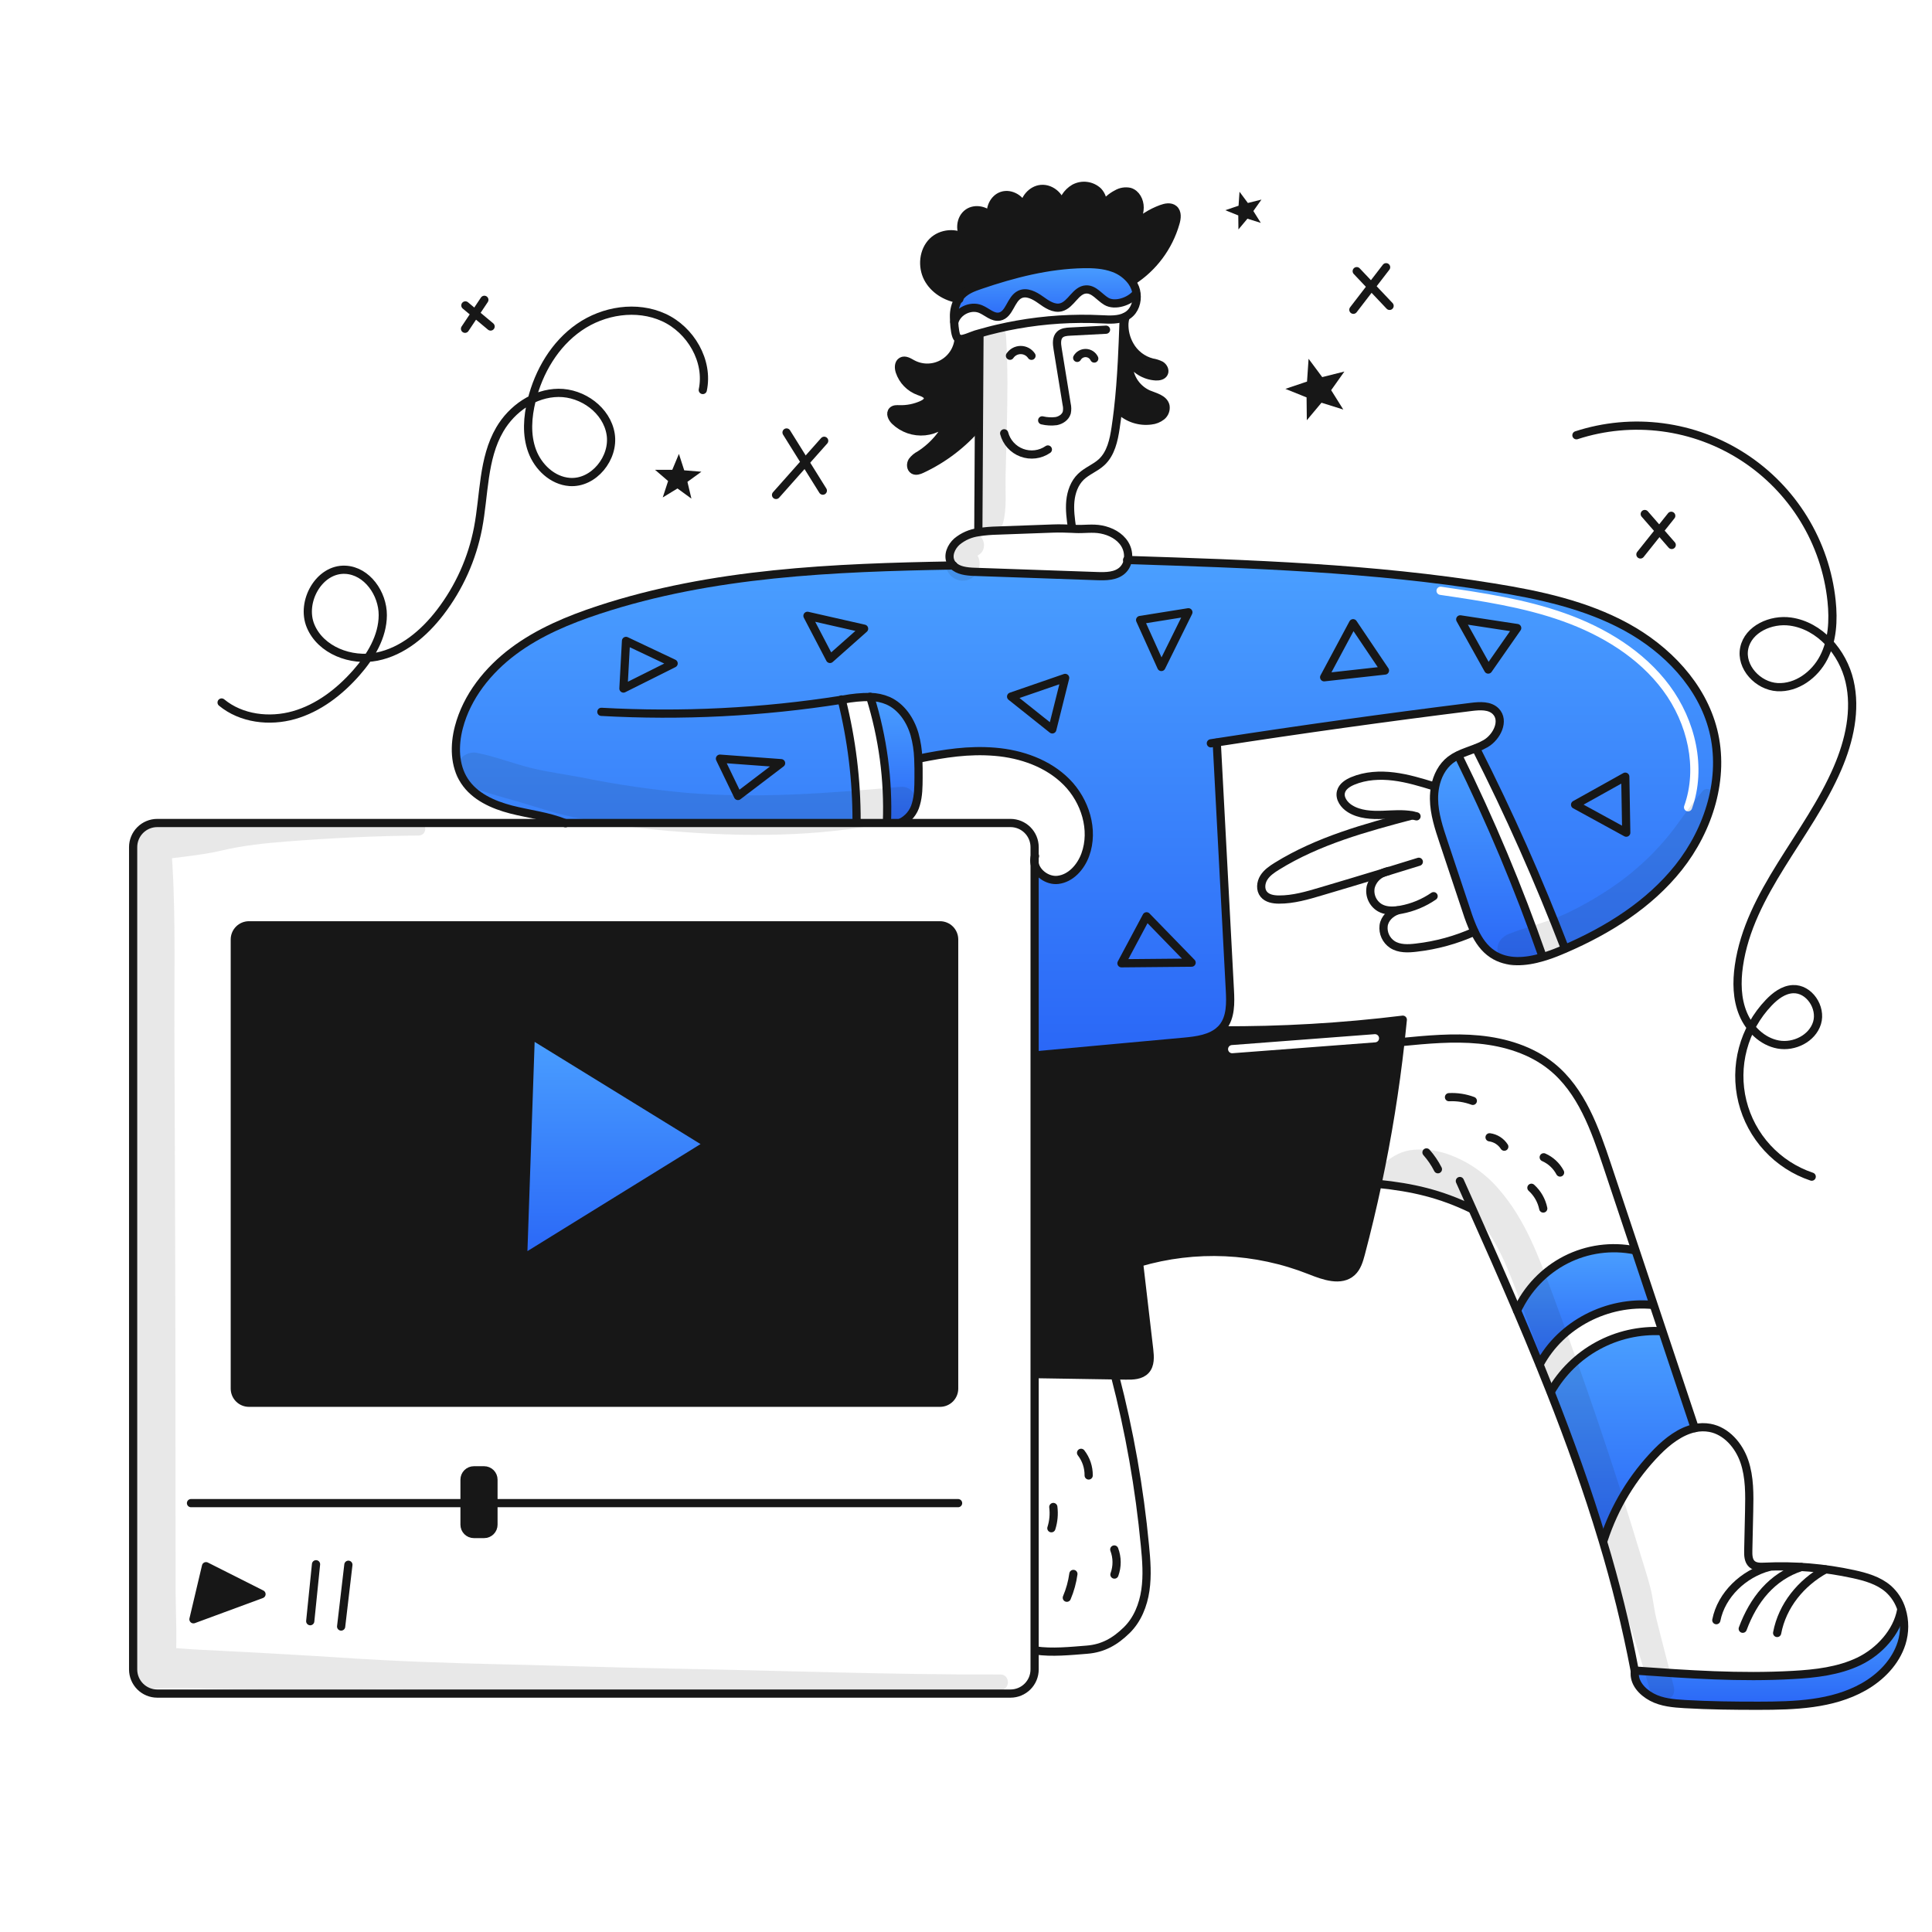 <svg width="960" height="960" viewBox="0 0 960 960" fill="none" xmlns="http://www.w3.org/2000/svg">
<g clip-path="url(#clip0_38_4077)">
<path fill-rule="evenodd" clip-rule="evenodd" d="M280.673 408.948H425.632V408C425.659 387.675 423.178 367.423 418.245 347.706L419.061 347.583C423.458 346.738 427.926 346.315 432.404 346.32C435.446 346.355 438.451 346.987 441.25 348.181C447.931 351.144 452.379 357.815 454.431 364.827C455.526 368.78 456.151 372.848 456.292 376.948L456.605 376.934C469.487 374.366 481.309 372.478 494.394 373.551C507.479 374.624 520.687 379.259 529.954 388.566C539.221 397.873 543.787 412.386 539.276 424.724C537.047 430.825 532.087 436.478 525.633 437.211C520.51 437.782 515.089 433.869 514.097 429.126V524.33H515.089C539.507 522.097 563.925 519.859 588.343 517.617C594.675 517.033 601.646 516.123 606.198 511.897C606.687 511.458 607.141 510.981 607.556 510.47C611.616 505.442 611.47 498.322 611.116 491.854C610.038 471.957 609.013 452.359 607.989 432.772C606.883 411.627 605.778 390.496 604.608 369.017L604.594 368.894C646.704 362.386 688.895 356.502 731.168 351.243C735.381 350.727 740.272 350.428 743.248 353.458C747.773 358.065 743.819 366.19 738.248 369.465C736.692 370.365 735.065 371.134 733.383 371.765L733.424 371.865C749.838 404.225 764.582 437.406 777.599 471.276L777.667 471.425C799.132 462.145 819.528 449.358 834.067 431.082C849.163 412.072 857.208 386.472 851.283 362.937C845.671 340.598 828.278 322.582 808.059 311.547C787.84 300.512 764.903 295.58 742.17 291.912C682.151 282.182 621.18 280.212 560.414 278.255C560.117 280.189 559.191 281.971 557.778 283.324C554.503 286.395 549.503 286.422 545.018 286.259L484.143 284.139C480.393 284.017 476.045 283.514 473.626 280.973C414.273 282.019 354.009 284.452 297.618 303C282.6 307.947 267.778 314.107 255.114 323.562C242.45 333.017 232 346.075 228.006 361.362C225.668 370.276 225.736 380.317 230.75 388.036C235.819 395.835 244.977 399.939 253.986 402.262C257.08 403.058 260.221 403.695 263.362 404.332C269.242 405.524 275.12 406.716 280.673 408.948ZM716.117 291.546C715.003 291.382 713.968 292.152 713.804 293.266C713.64 294.379 714.41 295.415 715.524 295.578C736.257 298.626 756.908 301.683 776.391 308.63C795.856 315.569 814.176 326.698 826.331 343.068C838.488 359.441 843.652 381.523 836.875 400.444C836.495 401.503 837.046 402.67 838.106 403.05C839.166 403.429 840.332 402.878 840.712 401.818C848.044 381.349 842.389 357.857 829.604 340.638C816.816 323.416 797.703 311.901 777.76 304.79C757.835 297.687 736.783 294.584 716.117 291.546Z" fill="url(#paint0_linear_38_4077)"/>
<path d="M842.125 709.614V709.628C835.1 711.109 828.618 716.096 823.425 721.382C811.308 733.752 802.213 748.754 796.847 765.217L796.33 765.38C788.843 740.473 780.038 715.933 770.445 691.637L770.581 691.583C776.085 681.93 784.167 673.999 793.922 668.679C803.678 663.358 814.722 660.858 825.817 661.458L826.034 661.39C831.39 677.451 836.753 693.526 842.125 709.614Z" fill="url(#paint1_linear_38_4077)"/>
<path d="M821.674 648.318L821.335 648.427C798.806 646.239 775.735 657.938 765.066 677.913L764.957 677.954C761.329 669.026 757.615 660.13 753.815 651.266C758.832 640.362 767.364 631.458 778.043 625.979C788.65 620.57 800.777 618.917 812.443 621.291L812.633 621.223C815.653 630.259 818.667 639.291 821.674 648.318Z" fill="url(#paint2_linear_38_4077)"/>
<path d="M812.353 830.509C812.337 830.381 812.314 830.254 812.285 830.128L812.394 830.101C838.782 831.949 864.559 833.77 890.974 832.275C902.13 831.65 913.517 830.359 923.613 825.549C933.709 820.739 942.705 810.996 944.689 799.989L944.92 799.921C946.586 805.332 946.567 811.121 944.865 816.521C941.89 825.911 934.484 833.438 925.896 838.262C910.351 846.999 891.681 847.557 873.867 847.57C861.61 847.584 849.354 847.448 837.124 846.741C831.54 846.415 825.778 845.926 820.832 843.303C815.886 840.68 811.646 836.052 812.353 830.509Z" fill="url(#paint3_linear_38_4077)"/>
<path d="M766.438 475.109L766.574 475.571C757.959 478.125 748.874 478.871 741.613 474.049C737.55 471.359 734.791 467.349 732.672 462.92C731.143 459.576 729.822 456.141 728.717 452.634C724.899 441.193 721.086 429.751 717.276 418.31C714.966 411.38 712.629 404.328 712.548 397.031C712.517 394.961 712.703 392.893 713.105 390.862C714.124 385.662 716.583 380.779 720.728 377.573C721.914 376.678 723.187 375.904 724.528 375.263L724.623 375.453C740.582 407.787 754.547 441.068 766.438 475.109V475.109Z" fill="url(#paint4_linear_38_4077)"/>
<path d="M547.872 102.656C547.022 103.907 546.328 105.258 545.807 106.678C546.898 105.585 547.619 104.179 547.872 102.656V102.656ZM547.872 102.642C549.67 99.985 552.11 97.826 554.965 96.365C556.883 95.229 559.158 94.855 561.338 95.318C564.518 96.242 566.311 99.818 566.284 103.118C566.257 106.418 564.817 109.518 563.403 112.507C567.295 108.66 571.967 105.694 577.103 103.807C579.128 103.06 581.628 102.557 583.286 103.943C585.161 105.519 584.794 108.468 584.101 110.805C580.687 122.722 573.042 132.984 562.601 139.666L562.329 139.857C560.028 136.77 556.86 134.438 553.229 133.157C548.514 131.417 543.391 131.146 538.377 131.227C520.834 131.54 503.618 135.983 487.013 141.649C483.713 142.777 480.287 144.041 477.869 146.555C477.289 147.16 476.774 147.825 476.333 148.538C470.001 147.56 463.981 143.838 461.033 138.157C458.043 132.357 458.763 124.61 463.383 120.03C467.677 115.764 475.232 115.111 479.934 118.767C480.244 119.12 480.595 119.435 480.98 119.704C480.655 119.367 480.305 119.054 479.934 118.767C476.534 115.22 476.958 108.521 481.089 105.722C484.676 103.29 489.962 104.54 492.625 107.815C492.888 108.906 493.401 109.92 494.125 110.777C493.857 109.688 493.344 108.675 492.625 107.815C491.552 103.684 493.753 98.629 497.911 97.257C502.382 95.789 507.545 99.077 508.741 103.48C508.712 104.285 508.799 105.091 508.999 105.871C509.058 105.065 508.97 104.255 508.741 103.48C508.863 98.86 512.573 94.349 517.261 93.887C522.587 93.357 527.737 98.316 527.493 103.616C527.654 101.557 528.31 99.567 529.405 97.817C530.5 96.066 532.003 94.606 533.784 93.561C535.674 92.536 537.838 92.133 539.97 92.41C542.101 92.686 544.092 93.627 545.657 95.1C546.585 96.1 547.268 97.302 547.653 98.61C548.037 99.919 548.112 101.299 547.872 102.642V102.642Z" fill="#171717"/>
<path d="M555.509 203.82C556.446 195.776 557.03 187.691 557.465 179.592L560.849 179.792C560.639 183.13 561.449 186.453 563.172 189.319C564.895 192.185 567.45 194.46 570.496 195.84C573.839 197.253 578.282 198.14 579.125 201.669C579.289 202.62 579.197 203.597 578.858 204.5C578.519 205.403 577.944 206.199 577.195 206.806C575.672 208.003 573.838 208.738 571.91 208.925C569.117 209.294 566.277 209.037 563.596 208.172C560.915 207.308 558.46 205.857 556.41 203.925L555.509 203.82Z" fill="#171717"/>
<path d="M560.985 178.655C560.93 179.035 560.876 179.416 560.849 179.796L557.465 179.596C557.805 173.278 558.036 166.946 558.265 160.627L558.7 160.641C558.542 164.455 559.461 168.236 561.35 171.552C562.521 173.66 564.109 175.507 566.018 176.981C567.926 178.455 570.114 179.525 572.45 180.126C573.962 180.361 575.429 180.828 576.798 181.512C578.089 182.328 579.013 184.026 578.347 185.399C577.681 186.772 575.874 187.099 574.339 187.029C571.587 186.875 568.918 186.027 566.583 184.562C564.248 183.098 562.322 181.066 560.985 178.655V178.655Z" fill="#171717"/>
<path d="M484.863 166.181C485.448 166.004 486.032 165.841 486.616 165.681L486.698 165.966C486.604 181.117 486.513 196.268 486.426 211.419H486.317C478.556 220.619 468.883 228.018 457.972 233.1C456.695 233.7 455.16 234.241 453.937 233.548C452.51 232.719 452.415 230.572 453.284 229.173C454.279 227.854 455.562 226.781 457.035 226.034C464.357 221.34 469.977 214.419 473.069 206.29C471.528 208.524 469.519 210.396 467.181 211.776C464.844 213.155 462.234 214.01 459.534 214.28C456.833 214.55 454.106 214.23 451.541 213.34C448.977 212.451 446.637 211.014 444.683 209.13C443.283 207.771 442.115 205.407 443.528 204.048C444.357 203.248 445.675 203.314 446.844 203.355C450.794 203.485 454.721 202.694 458.312 201.045C459.63 200.434 461.071 199.445 461.098 197.988C461.152 195.936 458.598 195.053 456.654 194.373C454.412 193.565 452.382 192.258 450.718 190.552C449.054 188.846 447.799 186.784 447.047 184.522C446.477 182.755 446.447 180.405 448.08 179.508C449.68 178.625 451.572 179.834 453.18 180.717C455.459 181.982 458.018 182.657 460.624 182.681C463.23 182.705 465.801 182.077 468.103 180.855C470.405 179.633 472.365 177.855 473.805 175.683C475.245 173.511 476.119 171.013 476.348 168.417C478.219 169.089 483.015 166.724 484.863 166.181Z" fill="#171717"/>
<path d="M474.034 157.525C473.934 154.374 474.731 151.259 476.334 148.543C476.775 147.83 477.29 147.165 477.87 146.559C480.288 144.046 483.712 142.782 487.014 141.654C503.619 135.988 520.835 131.545 538.378 131.232C543.392 131.15 548.515 131.422 553.23 133.162C556.861 134.443 560.029 136.775 562.33 139.862C563.023 140.835 563.594 141.889 564.03 143.001C564.385 143.922 564.618 144.886 564.723 145.868L564.523 145.896C561.397 149.782 554.046 152.282 549.752 149.741C546.328 147.716 543.652 143.626 539.67 143.817C534.47 144.061 532.278 151.358 527.237 152.69C523.622 153.627 520.103 151.181 517.073 148.99C514.043 146.799 510.143 144.709 506.773 146.313C502.153 148.513 501.704 156.341 496.673 157.306C493.273 157.958 490.436 154.887 487.242 153.569C482.188 151.49 475.665 154.71 474.225 159.983H474.116C474.061 158.938 474.047 158.055 474.034 157.525Z" fill="url(#paint5_linear_38_4077)"/>
<path d="M474.115 466.82V689.993C474.115 691.856 473.374 693.643 472.057 694.96C470.74 696.278 468.953 697.018 467.09 697.018H123.7C121.837 697.018 120.05 696.278 118.733 694.96C117.415 693.643 116.675 691.856 116.675 689.993V466.82C116.673 465.896 116.854 464.982 117.207 464.128C117.559 463.274 118.076 462.498 118.729 461.845C119.381 461.191 120.156 460.672 121.009 460.318C121.862 459.964 122.776 459.782 123.7 459.781H467.09C468.013 459.782 468.928 459.964 469.781 460.318C470.634 460.672 471.409 461.191 472.061 461.845C472.713 462.498 473.231 463.274 473.583 464.128C473.935 464.982 474.116 465.896 474.115 466.82V466.82ZM259.915 625.408L351.988 568.487L263.747 514.134L259.915 625.408Z" fill="#171717"/>
<path d="M456.287 376.948C456.451 380.154 456.437 383.375 456.423 386.568C456.396 390.93 456.369 395.36 455.132 399.545C454.607 401.561 453.645 403.438 452.314 405.041C450.984 406.645 449.317 407.936 447.432 408.825V408.948H440.719V408.635C441.5 387.542 438.687 366.47 432.4 346.32C435.442 346.355 438.448 346.988 441.246 348.181C447.932 351.144 452.375 357.815 454.427 364.827C455.522 368.78 456.147 372.849 456.287 376.948V376.948Z" fill="url(#paint6_linear_38_4077)"/>
<path d="M351.984 568.487L259.911 625.408L263.743 514.134L351.984 568.487Z" fill="url(#paint7_linear_38_4077)"/>
<path d="M245.2 746.9V757.608C245.201 758.217 245.081 758.819 244.848 759.382C244.615 759.944 244.274 760.455 243.844 760.885C243.413 761.315 242.902 761.657 242.34 761.889C241.777 762.122 241.175 762.241 240.566 762.241H235.457C234.849 762.241 234.246 762.122 233.684 761.889C233.121 761.657 232.61 761.315 232.18 760.885C231.75 760.455 231.408 759.944 231.175 759.382C230.943 758.819 230.823 758.217 230.823 757.608V746.9H245.2Z" fill="#171717"/>
<path d="M245.2 735.228V746.9H230.818V735.228C230.818 734.619 230.938 734.017 231.17 733.454C231.403 732.892 231.744 732.381 232.175 731.95C232.605 731.52 233.116 731.179 233.679 730.946C234.241 730.713 234.844 730.594 235.452 730.594H240.561C241.17 730.593 241.774 730.712 242.337 730.945C242.9 731.177 243.411 731.518 243.842 731.949C244.273 732.379 244.615 732.89 244.848 733.453C245.081 734.016 245.201 734.619 245.2 735.228V735.228Z" fill="#171717"/>
<path d="M129.939 792.135L96.132 804.609L102.369 778.235L129.939 792.135Z" fill="#171717"/>
<path d="M517.856 208.875C520.148 209.423 522.52 209.548 524.856 209.242C527.166 208.794 529.421 207.285 530.073 205.03C530.363 203.638 530.34 202.199 530.006 200.817L525.521 173.26C525.114 170.828 524.856 167.96 526.636 166.26C527.936 165.024 529.897 164.86 531.69 164.766L549.573 163.828" stroke="#171717" stroke-width="4.076" stroke-linecap="round" stroke-linejoin="round"/>
<path d="M543.728 178.152C543.353 177.362 542.769 176.69 542.039 176.208C541.309 175.727 540.461 175.455 539.587 175.421C538.713 175.387 537.847 175.594 537.082 176.018C536.318 176.442 535.683 177.067 535.249 177.826" stroke="#171717" stroke-width="4.076" stroke-linecap="round" stroke-linejoin="round"/>
<path d="M512.544 176.793C511.958 175.913 511.164 175.192 510.232 174.691C509.301 174.191 508.261 173.928 507.204 173.926C506.147 173.923 505.105 174.181 504.171 174.676C503.238 175.172 502.44 175.889 501.85 176.766" stroke="#171717" stroke-width="4.076" stroke-linecap="round" stroke-linejoin="round"/>
<path d="M520.683 223.347C518.813 224.636 516.66 225.456 514.407 225.738C512.153 226.019 509.865 225.754 507.736 224.965C505.606 224.176 503.698 222.886 502.172 221.205C500.646 219.523 499.547 217.498 498.969 215.302" stroke="#171717" stroke-width="4.076" stroke-linecap="round" stroke-linejoin="round"/>
<path d="M532.667 262.331C532.042 257.888 531.417 253.404 531.852 248.947C532.287 244.49 533.876 239.992 537.11 236.88C540.127 233.972 544.31 232.505 547.383 229.651C552.003 225.371 553.43 218.726 554.354 212.503C554.788 209.609 555.173 206.715 555.509 203.82C556.446 195.776 557.03 187.691 557.465 179.592C557.805 173.274 558.036 166.942 558.265 160.623C558.292 160.053 558.306 159.495 558.333 158.923" stroke="#171717" stroke-width="4.076" stroke-linecap="round" stroke-linejoin="round"/>
<path d="M486.127 263.8C486.222 246.339 486.322 228.878 486.427 211.417C486.522 196.266 486.613 181.115 486.699 165.964" stroke="#171717" stroke-width="4.076" stroke-linecap="round" stroke-linejoin="round"/>
<path d="M486.616 165.678C492.791 163.898 499.055 162.442 505.382 161.316C519.241 158.848 533.336 157.955 547.396 158.653C551.419 158.853 555.767 159.101 559.273 157.294C559.714 157.081 560.137 156.831 560.536 156.547C563.836 154.223 565.251 149.902 564.721 145.866C564.616 144.884 564.383 143.92 564.028 142.999C563.592 141.887 563.021 140.833 562.328 139.86C560.027 136.773 556.859 134.441 553.228 133.16C548.513 131.42 543.39 131.148 538.376 131.23C520.833 131.543 503.617 135.986 487.012 141.652C483.712 142.78 480.286 144.044 477.868 146.557C477.288 147.163 476.773 147.828 476.332 148.541C474.729 151.256 473.931 154.372 474.032 157.523C474.045 158.053 474.059 158.936 474.113 159.983C474.276 162.945 474.725 167.157 475.961 168.217C476.071 168.312 476.201 168.381 476.342 168.417C478.217 169.083 483.013 166.717 484.861 166.175C485.448 166 486.032 165.841 486.616 165.678Z" stroke="#171717" stroke-width="4.076" stroke-linecap="round" stroke-linejoin="round"/>
<path d="M476.371 168.178C476.369 168.26 476.36 168.342 476.344 168.423C476.115 171.019 475.241 173.517 473.801 175.689C472.361 177.861 470.401 179.639 468.099 180.861C465.797 182.083 463.226 182.711 460.62 182.687C458.014 182.663 455.455 181.988 453.176 180.723C451.576 179.84 449.684 178.631 448.076 179.514C446.446 180.414 446.476 182.761 447.043 184.528C447.795 186.79 449.05 188.852 450.714 190.558C452.378 192.264 454.408 193.571 456.65 194.379C458.593 195.059 461.15 195.942 461.094 197.994C461.067 199.448 459.626 200.44 458.308 201.051C454.716 202.7 450.79 203.491 446.84 203.361C445.671 203.32 444.353 203.253 443.524 204.054C442.111 205.413 443.28 207.777 444.679 209.136C446.633 211.02 448.973 212.457 451.537 213.346C454.102 214.236 456.829 214.556 459.529 214.286C462.23 214.016 464.84 213.161 467.177 211.782C469.515 210.402 471.524 208.53 473.065 206.296C469.973 214.425 464.353 221.346 457.031 226.04C455.558 226.787 454.275 227.86 453.28 229.179C452.411 230.579 452.506 232.725 453.933 233.554C455.156 234.247 456.691 233.704 457.968 233.106C468.88 228.022 478.553 220.621 486.313 211.419" stroke="#171717" stroke-width="4.076" stroke-linecap="round" stroke-linejoin="round"/>
<path d="M559.327 157.4C558.987 158.448 558.777 159.535 558.702 160.634C558.545 164.448 559.463 168.229 561.352 171.545C562.523 173.653 564.112 175.5 566.02 176.974C567.928 178.448 570.117 179.518 572.452 180.119C573.964 180.354 575.431 180.821 576.8 181.505C578.091 182.321 579.015 184.019 578.349 185.392C577.683 186.765 575.876 187.092 574.341 187.022C571.589 186.869 568.92 186.021 566.584 184.558C564.249 183.094 562.322 181.062 560.984 178.652C560.929 179.032 560.875 179.413 560.848 179.793C560.638 183.131 561.449 186.454 563.172 189.32C564.895 192.186 567.449 194.461 570.495 195.841C573.838 197.254 578.282 198.141 579.124 201.67C579.289 202.62 579.196 203.598 578.857 204.501C578.518 205.403 577.945 206.2 577.195 206.807C575.672 208.004 573.837 208.739 571.909 208.926C569.116 209.296 566.276 209.039 563.595 208.174C560.914 207.309 558.46 205.858 556.409 203.926" stroke="#171717" stroke-width="4.076" stroke-linecap="round" stroke-linejoin="round"/>
<path d="M479.931 118.772C475.231 115.116 467.674 115.772 463.381 120.035C458.761 124.615 458.04 132.36 461.03 138.162C463.978 143.842 469.998 147.562 476.33 148.543C476.451 148.573 476.573 148.596 476.697 148.611" stroke="#171717" stroke-width="4.076" stroke-linecap="round" stroke-linejoin="round"/>
<path d="M479.932 118.772C480.241 119.125 480.593 119.44 480.978 119.709C480.652 119.372 480.303 119.059 479.932 118.772V118.772Z" stroke="#171717" stroke-width="4.076" stroke-linecap="round" stroke-linejoin="round"/>
<path d="M492.623 107.82C489.96 104.545 484.674 103.295 481.087 105.727C476.956 108.527 476.535 115.227 479.932 118.772" stroke="#171717" stroke-width="4.076" stroke-linecap="round" stroke-linejoin="round"/>
<path d="M492.622 107.82C492.885 108.911 493.399 109.925 494.122 110.782C493.854 109.693 493.341 108.68 492.622 107.82V107.82Z" stroke="#171717" stroke-width="4.076" stroke-linecap="round" stroke-linejoin="round"/>
<path d="M508.738 103.485C507.538 99.085 502.379 95.794 497.908 97.261C493.75 98.634 491.549 103.689 492.622 107.82" stroke="#171717" stroke-width="4.076" stroke-linecap="round" stroke-linejoin="round"/>
<path d="M508.738 103.485C508.709 104.29 508.796 105.096 508.996 105.876C509.055 105.07 508.967 104.26 508.738 103.485V103.485Z" stroke="#171717" stroke-width="4.076" stroke-linecap="round" stroke-linejoin="round"/>
<path d="M527.449 104.124C527.463 103.96 527.476 103.784 527.49 103.624C527.734 98.324 522.584 93.365 517.258 93.895C512.57 94.357 508.858 98.868 508.738 103.488" stroke="#171717" stroke-width="4.076" stroke-linecap="round" stroke-linejoin="round"/>
<path d="M547.872 102.642C548.112 101.299 548.037 99.919 547.652 98.611C547.268 97.302 546.585 96.101 545.657 95.101C544.091 93.629 542.1 92.688 539.968 92.412C537.836 92.136 535.671 92.54 533.781 93.565C532 94.61 530.497 96.07 529.402 97.821C528.307 99.572 527.651 101.562 527.49 103.621" stroke="#171717" stroke-width="4.076" stroke-linecap="round" stroke-linejoin="round"/>
<path d="M547.873 102.656C547.022 103.907 546.328 105.258 545.808 106.678C546.898 105.585 547.62 104.179 547.873 102.656V102.656Z" stroke="#171717" stroke-width="4.076" stroke-linecap="round" stroke-linejoin="round"/>
<path d="M547.872 102.656V102.642" stroke="#171717" stroke-width="4.076" stroke-linecap="round" stroke-linejoin="round"/>
<path d="M562.6 139.67C573.041 132.988 580.686 122.726 584.1 110.809C584.793 108.472 585.16 105.523 583.285 103.947C581.627 102.561 579.127 103.064 577.102 103.811C571.966 105.698 567.294 108.664 563.402 112.511C564.816 109.522 566.256 106.424 566.283 103.122C566.31 99.82 564.517 96.246 561.337 95.322C559.157 94.859 556.882 95.233 554.964 96.369C552.108 97.83 549.668 99.989 547.871 102.646" stroke="#171717" stroke-width="4.076" stroke-linecap="round" stroke-linejoin="round"/>
<path d="M474.225 159.985C475.665 154.712 482.188 151.492 487.242 153.571C490.436 154.889 493.276 157.96 496.673 157.308C501.7 156.343 502.149 148.516 506.773 146.315C510.143 144.715 514.042 146.815 517.073 148.992C520.104 151.169 523.622 153.625 527.237 152.692C532.278 151.36 534.465 144.063 539.67 143.819C543.651 143.628 546.328 147.719 549.752 149.743C554.046 152.284 561.397 149.784 564.523 145.898" stroke="#171717" stroke-width="4.076" stroke-linecap="round" stroke-linejoin="round"/>
<path d="M532.653 262.739C529.474 262.603 526.375 262.508 523.141 262.63C513.956 262.97 504.775 263.305 495.598 263.636C492.451 263.699 489.311 263.967 486.198 264.436C482.259 264.951 478.546 266.572 475.491 269.111C472.624 271.652 470.762 275.905 472.46 279.343C472.753 279.95 473.148 280.501 473.629 280.973C476.048 283.514 480.396 284.017 484.146 284.139L545.021 286.259C549.506 286.422 554.506 286.395 557.781 283.324C559.194 281.971 560.12 280.189 560.417 278.255C560.874 275.514 560.323 272.701 558.868 270.334C556.381 266.325 551.829 263.974 547.196 263.091C542.834 262.262 538.621 263.05 534.26 262.819L532.653 262.739Z" stroke="#171717" stroke-width="4.076" stroke-linecap="round" stroke-linejoin="round"/>
<path d="M514.092 820.114V829.544C514.091 831.119 513.78 832.678 513.177 834.133C512.573 835.588 511.689 836.909 510.575 838.022C509.461 839.135 508.138 840.018 506.682 840.619C505.227 841.221 503.667 841.53 502.092 841.529H78.141C74.963 841.528 71.915 840.265 69.668 838.018C67.42 835.77 66.157 832.722 66.156 829.544V420.944C66.155 419.369 66.464 417.809 67.066 416.354C67.667 414.898 68.55 413.576 69.663 412.461C70.776 411.347 72.097 410.463 73.552 409.859C75.007 409.256 76.566 408.945 78.141 408.944H502.093C503.669 408.943 505.23 409.253 506.687 409.856C508.143 410.458 509.466 411.342 510.581 412.457C511.695 413.571 512.579 414.894 513.182 416.351C513.784 417.807 514.094 419.368 514.093 420.944V820.114H514.092Z" stroke="#171717" stroke-width="4.076" stroke-linecap="round" stroke-linejoin="round"/>
<path d="M473.763 280.974H473.627C414.274 282.02 354.01 284.453 297.619 303C282.604 307.946 267.779 314.1 255.119 323.559C242.459 333.018 232.005 346.074 228.011 361.359C225.673 370.273 225.741 380.314 230.755 388.033C235.824 395.833 244.982 399.933 253.991 402.259C262.878 404.542 272.159 405.521 280.678 408.945C280.787 408.986 280.878 409.026 280.991 409.067" stroke="#171717" stroke-width="4.076" stroke-linecap="round" stroke-linejoin="round"/>
<path d="M447.429 408.826C449.313 407.937 450.979 406.645 452.31 405.041C453.64 403.437 454.602 401.561 455.129 399.545C456.365 395.36 456.392 390.93 456.419 386.568C456.433 383.375 456.447 380.154 456.284 376.948C456.142 372.849 455.517 368.78 454.422 364.827C452.37 357.815 447.922 351.144 441.241 348.181C438.442 346.988 435.437 346.355 432.395 346.32C427.917 346.316 423.449 346.739 419.052 347.584L418.236 347.706C378.751 353.928 338.719 355.941 298.81 353.712" stroke="#171717" stroke-width="4.076" stroke-linecap="round" stroke-linejoin="round"/>
<path d="M456.601 376.934C469.483 374.366 481.291 372.464 494.39 373.551C507.489 374.638 520.683 379.244 529.95 388.566C539.217 397.888 543.783 412.386 539.272 424.724C537.043 430.824 532.084 436.478 525.629 437.211C520.506 437.782 515.085 433.869 514.093 429.126C513.882 428.118 513.882 427.077 514.093 426.069C514.143 425.835 514.206 425.603 514.283 425.376" stroke="#171717" stroke-width="4.076" stroke-linecap="round" stroke-linejoin="round"/>
<path d="M560.047 278.243C560.169 278.243 560.292 278.256 560.414 278.256C621.18 280.213 682.151 282.183 742.17 291.913C764.903 295.581 787.84 300.513 808.059 311.548C828.278 322.583 845.671 340.599 851.283 362.938C857.208 386.473 849.163 412.073 834.067 431.083C819.528 449.359 799.132 462.146 777.667 471.426C776.825 471.78 775.982 472.147 775.126 472.5C772.336 473.682 769.483 474.707 766.579 475.571C757.964 478.125 748.879 478.871 741.618 474.049C737.555 471.359 734.796 467.349 732.677 462.92C731.148 459.576 729.827 456.141 728.723 452.634C724.904 441.193 721.09 429.751 717.281 418.31C714.971 411.38 712.634 404.328 712.553 397.031C712.521 394.961 712.708 392.893 713.11 390.862C714.129 385.662 716.588 380.779 720.733 377.573C721.919 376.678 723.192 375.904 724.533 375.263C727.346 373.877 730.417 372.939 733.379 371.771C735.061 371.14 736.688 370.371 738.244 369.471C743.815 366.196 747.769 358.071 743.244 353.464C740.269 350.434 735.377 350.733 731.164 351.249C688.892 356.508 646.701 362.392 604.59 368.9L601.669 369.349" stroke="#171717" stroke-width="4.076" stroke-linecap="round" stroke-linejoin="round"/>
<path d="M604.6 369.026C606.855 410.402 608.867 450.487 611.109 491.863C611.462 498.331 611.609 505.451 607.548 510.479C607.134 510.99 606.68 511.467 606.19 511.906C601.638 516.132 594.667 517.042 588.335 517.626C563.917 519.868 539.499 522.106 515.081 524.339" stroke="#171717" stroke-width="4.076" stroke-linecap="round" stroke-linejoin="round"/>
<path d="M606.261 511.974C636.604 512.156 666.927 510.391 697.043 506.688C696.69 510.388 696.296 514.08 695.888 517.776C693.252 541.419 689.452 564.895 684.488 588.203C682.001 599.862 679.234 611.457 676.188 622.989C675.304 626.289 674.299 629.77 671.788 632.08C666.38 637.026 657.846 633.98 651.039 631.265C623.915 620.505 593.967 619.141 565.977 627.392C567.661 641.792 569.342 656.195 571.018 670.602C571.425 674.163 571.697 678.212 569.265 680.848C566.887 683.43 562.933 683.566 559.413 683.498L554.019 683.416C540.825 683.212 527.636 683.004 514.45 682.791" stroke="#171717" stroke-width="4.076" stroke-linecap="round" stroke-linejoin="round"/>
<path d="M554.014 683.511C561.228 711.213 566.208 739.45 568.907 767.948C569.64 775.354 570.207 782.841 569.138 790.192C568.069 797.543 565.171 804.854 559.839 810.045C554.078 815.67 548.125 819.081 540.095 819.719C532.065 820.357 522.525 821.336 514.562 820.113" stroke="#171717" stroke-width="4.076" stroke-linecap="round" stroke-linejoin="round"/>
<path d="M696.188 517.8C709.111 516.55 722.114 515.3 735.022 516.564C747.93 517.828 760.894 521.781 770.99 529.934C785.815 541.892 792.528 560.97 798.561 579.034C803.262 593.111 807.954 607.174 812.638 621.225C815.655 630.261 818.667 639.294 821.674 648.325C823.128 652.687 824.582 657.044 826.036 661.397C831.39 677.458 836.753 693.533 842.125 709.621" stroke="#171717" stroke-width="4.076" stroke-linecap="round" stroke-linejoin="round"/>
<path d="M684.76 588.258C701.96 589.997 715.727 593.19 731.299 600.705" stroke="#171717" stroke-width="4.076" stroke-linecap="round" stroke-linejoin="round"/>
<path d="M725.4 586.845C727.452 591.424 729.504 596.007 731.555 600.596C739.083 617.418 746.57 634.296 753.813 651.266C757.604 660.126 761.318 669.022 764.955 677.954C766.817 682.506 768.647 687.067 770.445 691.637C780.038 715.937 788.845 740.473 796.33 765.38C802.785 786.666 808.11 808.279 812.283 830.128C812.312 830.254 812.335 830.381 812.351 830.509C812.376 830.593 812.394 830.68 812.405 830.767" stroke="#171717" stroke-width="4.076" stroke-linecap="round" stroke-linejoin="round"/>
<path d="M812.354 830.509C811.647 836.053 815.9 840.686 820.833 843.309C825.766 845.932 831.541 846.42 837.125 846.746C849.355 847.453 861.611 847.589 873.868 847.575C891.682 847.562 910.352 847.005 925.897 838.267C934.485 833.444 941.89 825.916 944.866 816.526C946.568 811.126 946.587 805.337 944.92 799.926C943.713 795.868 941.386 792.232 938.208 789.435C933.425 785.318 927.108 783.511 920.937 782.166C906.512 779.026 891.738 777.792 876.993 778.497C874.724 778.606 872.183 778.674 870.493 777.138C868.726 775.521 868.645 772.817 868.699 770.412C868.849 763.93 868.994 757.448 869.134 750.967C869.311 742.61 869.46 734.05 866.756 726.155C864.052 718.26 857.834 711 849.626 709.492C847.141 709.04 844.592 709.086 842.126 709.628C835.1 711.109 828.619 716.096 823.426 721.382C811.309 733.752 802.213 748.754 796.848 765.217" stroke="#171717" stroke-width="4.076" stroke-linecap="round" stroke-linejoin="round"/>
<path d="M812.395 830.1C838.783 831.948 864.56 833.769 890.975 832.274C902.131 831.649 913.518 830.358 923.614 825.548C933.71 820.738 942.706 810.995 944.69 799.988" stroke="#171717" stroke-width="4.076" stroke-linecap="round" stroke-linejoin="round"/>
<path d="M895.037 778.629C880.443 783.371 871.299 794.921 865.958 809.311" stroke="#171717" stroke-width="4.076" stroke-linecap="round" stroke-linejoin="round"/>
<path d="M878.894 778.629C866.42 781.958 855.319 792.394 852.832 805.058" stroke="#171717" stroke-width="4.076" stroke-linecap="round" stroke-linejoin="round"/>
<path d="M907.023 779.824C894.916 786.456 885.594 797.856 883.053 811.417" stroke="#171717" stroke-width="4.076" stroke-linecap="round" stroke-linejoin="round"/>
<path d="M753.815 651.266C758.832 640.362 767.364 631.458 778.043 625.979C788.65 620.57 800.777 618.917 812.443 621.291" stroke="#171717" stroke-width="4.076" stroke-linecap="round" stroke-linejoin="round"/>
<path d="M765.066 677.913C775.733 657.938 798.806 646.239 821.335 648.426" stroke="#171717" stroke-width="4.076" stroke-linecap="round" stroke-linejoin="round"/>
<path d="M770.583 691.583C776.087 681.93 784.169 673.999 793.924 668.679C803.68 663.358 814.723 660.858 825.819 661.458" stroke="#171717" stroke-width="4.076" stroke-linecap="round" stroke-linejoin="round"/>
<path d="M760.949 590.2C763.957 592.919 766.018 596.528 766.832 600.5" stroke="#171717" stroke-width="4.076" stroke-linecap="round" stroke-linejoin="round"/>
<path d="M767.063 575.05C770.547 576.586 773.41 579.253 775.19 582.619" stroke="#171717" stroke-width="4.076" stroke-linecap="round" stroke-linejoin="round"/>
<path d="M740.159 565.117C741.643 565.317 743.066 565.837 744.328 566.642C745.59 567.447 746.662 568.517 747.469 569.778" stroke="#171717" stroke-width="4.076" stroke-linecap="round" stroke-linejoin="round"/>
<path d="M719.994 545.183C724.028 544.98 728.06 545.604 731.843 547.018" stroke="#171717" stroke-width="4.076" stroke-linecap="round" stroke-linejoin="round"/>
<path d="M708.812 572.631C711.054 575.163 712.963 577.971 714.492 580.988" stroke="#171717" stroke-width="4.076" stroke-linecap="round" stroke-linejoin="round"/>
<path d="M537.178 721.9C539.678 725.113 541.01 729.081 540.956 733.151" stroke="#171717" stroke-width="4.076" stroke-linecap="round" stroke-linejoin="round"/>
<path d="M523.386 748.816C523.835 752.364 523.506 755.967 522.421 759.374" stroke="#171717" stroke-width="4.076" stroke-linecap="round" stroke-linejoin="round"/>
<path d="M553.674 769.932C555.195 773.941 555.224 778.364 553.756 782.393" stroke="#171717" stroke-width="4.076" stroke-linecap="round" stroke-linejoin="round"/>
<path d="M533.361 782.08C532.803 786.147 531.707 790.122 530.101 793.9" stroke="#171717" stroke-width="4.076" stroke-linecap="round" stroke-linejoin="round"/>
<path d="M432.372 346.238C432.386 346.265 432.386 346.293 432.399 346.32C438.685 366.47 441.497 387.542 440.715 408.635" stroke="#171717" stroke-width="4.076" stroke-linecap="round" stroke-linejoin="round"/>
<path d="M418.2 347.556C418.213 347.611 418.227 347.656 418.24 347.706C423.176 367.423 425.659 387.674 425.632 408" stroke="#171717" stroke-width="4.076" stroke-linecap="round" stroke-linejoin="round"/>
<path d="M733.419 371.866C749.833 404.226 764.577 437.407 777.594 471.277" stroke="#171717" stroke-width="4.076" stroke-linecap="round" stroke-linejoin="round"/>
<path d="M724.628 375.453C740.585 407.788 754.547 441.069 766.438 475.109" stroke="#171717" stroke-width="4.076" stroke-linecap="round" stroke-linejoin="round"/>
<path d="M712.712 390.78C706.094 388.742 699.436 386.704 692.56 385.848C685.684 384.992 678.537 385.372 672.151 388.048C669.637 389.108 667.051 390.766 666.335 393.402C665.435 396.69 667.884 400.033 670.792 401.84C675.561 404.802 681.486 405.088 687.098 404.898C691.976 404.721 696.936 404.259 701.692 405.115C702.425 405.264 703.145 405.428 703.866 405.631" stroke="#171717" stroke-width="4.076" stroke-linecap="round" stroke-linejoin="round"/>
<path d="M701.677 405.184C678.468 411.299 654.934 417.753 634.524 430.39C632.024 431.939 629.524 433.638 627.975 436.124C626.426 438.61 626.099 442.089 627.961 444.345C629.7 446.478 632.744 446.968 635.489 446.981C642.582 447.022 649.512 444.997 656.306 442.973C666.647 439.902 676.987 436.831 687.306 433.673C693.216 431.88 699.113 430.059 704.998 428.211" stroke="#171717" stroke-width="4.076" stroke-linecap="round" stroke-linejoin="round"/>
<path d="M689.9 432.809C689.008 433.011 688.139 433.302 687.305 433.678C685.81 434.286 684.475 435.23 683.403 436.436C682.331 437.643 681.55 439.08 681.122 440.636C680.683 442.624 680.882 444.699 681.69 446.568C682.498 448.436 683.874 450.002 685.622 451.044C688.271 452.566 691.451 452.688 694.522 452.281C695.079 452.213 695.622 452.118 696.166 452.023C701.972 450.944 707.486 448.657 712.35 445.31" stroke="#171717" stroke-width="4.076" stroke-linecap="round" stroke-linejoin="round"/>
<path d="M694.531 452.349C691.079 453.463 687.995 456.33 687.519 459.931C687.298 461.736 687.583 463.567 688.341 465.219C689.099 466.872 690.301 468.282 691.813 469.293C695.251 471.549 699.708 471.372 703.784 470.869C713.76 469.729 723.501 467.053 732.659 462.934" stroke="#171717" stroke-width="4.076" stroke-linecap="round" stroke-linejoin="round"/>
<path d="M94.909 746.9H230.818H245.195H476.072" stroke="#171717" stroke-width="4.076" stroke-linecap="round" stroke-linejoin="round"/>
<path d="M154.154 805.561L157.034 777.27" stroke="#171717" stroke-width="4.076" stroke-linecap="round" stroke-linejoin="round"/>
<path d="M173.109 777.515L169.508 808.21" stroke="#171717" stroke-width="4.076" stroke-linecap="round" stroke-linejoin="round"/>
<path d="M129.939 792.135L102.369 778.235L96.132 804.609L129.939 792.135Z" stroke="#171717" stroke-width="4.076" stroke-linecap="round" stroke-linejoin="round"/>
<path d="M259.911 625.408L351.984 568.487L263.743 514.134L259.911 625.408Z" stroke="#171717" stroke-width="4.076" stroke-linecap="round" stroke-linejoin="round"/>
<path d="M467.09 697.018H123.7C121.837 697.018 120.05 696.278 118.733 694.96C117.415 693.643 116.675 691.856 116.675 689.993V466.82C116.673 465.896 116.854 464.982 117.207 464.128C117.559 463.274 118.076 462.498 118.729 461.845C119.381 461.191 120.156 460.672 121.009 460.318C121.862 459.964 122.776 459.782 123.7 459.781H467.09C468.013 459.782 468.928 459.964 469.781 460.318C470.634 460.672 471.409 461.191 472.061 461.845C472.713 462.498 473.231 463.274 473.583 464.128C473.935 464.982 474.116 465.896 474.115 466.82V689.993C474.115 691.856 473.374 693.643 472.057 694.96C470.74 696.278 468.953 697.018 467.09 697.018V697.018Z" stroke="#171717" stroke-width="4.076" stroke-linecap="round" stroke-linejoin="round"/>
<path d="M245.2 746.9V757.608C245.201 758.217 245.081 758.819 244.848 759.382C244.615 759.944 244.274 760.455 243.844 760.885C243.413 761.315 242.902 761.657 242.34 761.889C241.777 762.122 241.175 762.241 240.566 762.241H235.457C234.849 762.241 234.246 762.122 233.684 761.889C233.121 761.657 232.61 761.315 232.18 760.885C231.75 760.455 231.408 759.944 231.175 759.382C230.943 758.819 230.823 758.217 230.823 757.608V735.228C230.823 734.619 230.942 734.017 231.175 733.454C231.408 732.892 231.749 732.381 232.18 731.95C232.61 731.52 233.121 731.179 233.683 730.946C234.246 730.713 234.849 730.594 235.457 730.594H240.566C241.175 730.594 241.778 730.713 242.34 730.946C242.902 731.179 243.413 731.52 243.844 731.95C244.274 732.381 244.616 732.892 244.848 733.454C245.081 734.017 245.201 734.619 245.2 735.228V746.9Z" stroke="#171717" stroke-width="4.076" stroke-linecap="round" stroke-linejoin="round"/>
<path d="M349.211 193.788C352.255 179.36 343.197 163.865 329.783 157.74C316.369 151.615 299.894 154.223 287.783 162.634C275.672 171.045 267.72 184.597 264.167 198.908C262.115 207.174 261.459 216.085 264.414 224.073C267.369 232.061 274.546 238.864 283.04 239.489C295.008 240.37 305.326 227.57 303.43 215.719C301.534 203.868 289.511 195.124 277.511 195.212C265.511 195.3 254.359 203.062 248.322 213.432C239.861 227.968 240.699 245.857 237.538 262.376C234.603 277.63 228.149 291.989 218.689 304.31C210.715 314.674 200.058 323.751 187.231 326.293C174.404 328.835 159.409 323.152 154.347 311.093C149.285 299.034 158.579 282.457 171.638 283.114C182.376 283.653 190.238 294.914 190.202 305.665C190.166 316.416 184.139 326.265 177.03 334.332C168.665 343.819 158.219 351.879 146.053 355.342C133.887 358.805 119.87 357.122 110.115 349.069" stroke="#171717" stroke-width="4.076" stroke-linecap="round" stroke-linejoin="round"/>
<path d="M783.319 216.272C797.1 211.786 811.71 210.438 826.079 212.326C840.448 214.214 854.214 219.291 866.368 227.186C878.522 235.08 888.757 245.591 896.325 257.951C903.893 270.311 908.602 284.207 910.107 298.621C911.107 308.19 910.585 318.253 906.163 326.798C901.741 335.343 892.735 341.992 883.131 341.433C873.527 340.874 864.721 331.433 866.709 322.024C868.717 312.515 880.048 307.502 889.673 308.856C904.304 310.913 915.683 324.073 919.026 338.464C922.369 352.855 918.931 368.064 913.106 381.64C898.573 415.512 869.266 443.454 864.037 479.94C862.894 487.918 863.022 496.291 866.108 503.74C869.194 511.189 875.632 517.551 883.557 519.009C891.482 520.467 900.523 516.003 902.879 508.296C905.235 500.589 898.927 491.11 890.879 491.503C886.192 491.731 882.143 494.825 878.898 498.214C872.755 504.631 868.332 512.495 866.041 521.078C863.749 529.661 863.663 538.684 865.791 547.309C867.919 555.933 872.192 563.881 878.212 570.413C884.233 576.945 891.806 581.85 900.229 584.673" stroke="#171717" stroke-width="4.076" stroke-linecap="round" stroke-linejoin="round"/>
<path d="M385.617 245.944L409.526 219.025" stroke="#171717" stroke-width="4.076" stroke-linecap="round" stroke-linejoin="round"/>
<path d="M408.861 243.8C402.85 234.167 396.841 224.533 390.832 214.9" stroke="#171717" stroke-width="4.076" stroke-linecap="round" stroke-linejoin="round"/>
<path d="M690.475 151.987L674.15 134.739" stroke="#171717" stroke-width="4.076" stroke-linecap="round" stroke-linejoin="round"/>
<path d="M672.485 153.916C677.907 146.872 683.329 139.827 688.749 132.782" stroke="#171717" stroke-width="4.076" stroke-linecap="round" stroke-linejoin="round"/>
<path d="M830.667 270.783L817.267 255.415" stroke="#171717" stroke-width="4.076" stroke-linecap="round" stroke-linejoin="round"/>
<path d="M830.428 256.3L815.113 275.5" stroke="#171717" stroke-width="4.076" stroke-linecap="round" stroke-linejoin="round"/>
<path d="M243.775 162.238C239.597 158.747 235.419 155.256 231.241 151.764" stroke="#171717" stroke-width="4.076" stroke-linecap="round" stroke-linejoin="round"/>
<path d="M240.671 148.98L231.071 163.361" stroke="#171717" stroke-width="4.076" stroke-linecap="round" stroke-linejoin="round"/>
<path d="M357.743 376.978L388.117 379.215L366.695 395.521L357.743 376.978Z" stroke="#171717" stroke-width="4.076" stroke-linecap="round" stroke-linejoin="round"/>
<path d="M309.785 342.128L334.723 329.659L311.063 318.468L309.785 342.128Z" stroke="#171717" stroke-width="4.076" stroke-linecap="round" stroke-linejoin="round"/>
<path d="M401.226 306L412.416 327.421L429.362 312.394L401.226 306Z" stroke="#171717" stroke-width="4.076" stroke-linecap="round" stroke-linejoin="round"/>
<path d="M502.417 346.124L522.879 362.43L529.274 336.853L502.417 346.124Z" stroke="#171717" stroke-width="4.076" stroke-linecap="round" stroke-linejoin="round"/>
<path d="M569.719 455.309L557.249 478.65L592.099 478.331L569.719 455.309Z" stroke="#171717" stroke-width="4.076" stroke-linecap="round" stroke-linejoin="round"/>
<path d="M577.073 331.418L566.522 308.077L590.501 304.241L577.073 331.418Z" stroke="#171717" stroke-width="4.076" stroke-linecap="round" stroke-linejoin="round"/>
<path d="M808.073 413.746L782.655 399.838L807.593 385.931L808.073 413.746Z" stroke="#171717" stroke-width="4.076" stroke-linecap="round" stroke-linejoin="round"/>
<path d="M753.879 312.075L739.492 332.696L725.584 307.758L753.879 312.075Z" stroke="#171717" stroke-width="4.076" stroke-linecap="round" stroke-linejoin="round"/>
<path d="M672.35 309.676L688.176 333.176L657.962 336.534L672.35 309.676Z" stroke="#171717" stroke-width="4.076" stroke-linecap="round" stroke-linejoin="round"/>
<path d="M339.984 233.703L348.527 234.399L341.584 239.424L343.562 247.765L336.636 242.714L329.316 247.172L331.979 239.026L325.476 233.441L334.048 233.456L337.35 225.546L339.984 233.703Z" fill="#171717"/>
<path d="M657.003 187.383L668.015 184.62L661.444 193.878L667.474 203.497L656.639 200.109L649.353 208.815L649.228 197.464L638.696 193.225L649.453 189.599L650.229 178.273L657.003 187.383Z" fill="#171717"/>
<path d="M620.062 100.862L626.817 99.169L622.787 104.848L626.485 110.748L619.839 108.669L615.37 114.009L615.293 107.046L608.833 104.447L615.431 102.223L615.907 95.275L620.062 100.862Z" fill="#171717"/>
<path fill-rule="evenodd" clip-rule="evenodd" d="M695.889 517.776C696.297 514.08 696.691 510.388 697.044 506.688C666.929 510.391 636.608 512.157 606.267 511.974L606.199 511.906C601.644 516.132 594.676 517.042 588.344 517.626C563.926 519.859 539.508 522.097 515.09 524.339H514.098V682.791H514.451C527.636 683.004 540.826 683.212 554.02 683.416L559.414 683.498C562.934 683.566 566.888 683.43 569.266 680.848C571.698 678.212 571.426 674.163 571.019 670.602C569.342 656.195 567.662 641.792 565.978 627.392C593.968 619.141 623.915 620.505 651.04 631.265C657.847 633.98 666.381 637.026 671.789 632.08C674.3 629.77 675.305 626.289 676.189 622.989C679.235 611.457 682.001 599.862 684.489 588.204C689.453 564.895 693.253 541.419 695.889 517.776ZM683.365 517.941C684.487 517.856 685.327 516.877 685.242 515.755C685.157 514.632 684.178 513.792 683.055 513.877L612.099 519.277C610.977 519.362 610.136 520.342 610.222 521.464C610.307 522.586 611.286 523.427 612.409 523.341L683.365 517.941Z" fill="#171717"/>
<g opacity="0.1">
<path d="M488.452 167.006C486.611 182.412 485.958 198.015 485.484 213.519L484.784 236.281C484.55 243.932 483.247 252.418 484.841 259.922C486.314 266.861 496.646 266.376 498.401 259.922C500.401 252.556 499.482 243.892 499.675 236.281L500.252 213.519C500.645 198.044 500.868 182.459 499.886 167.006C499.41 159.514 489.309 159.806 488.449 167.006H488.452Z" fill="#171717"/>
</g>
<g opacity="0.1">
<path d="M483.039 264.731C478.932 264.731 475.645 267.001 473.368 270.284C471.739 272.633 471.288 275.344 470.216 277.896C468.929 280.96 470.838 284.91 473.239 286.765C474.557 287.796 476.154 288.41 477.824 288.527C479.493 288.645 481.16 288.261 482.61 287.425C483.859 286.656 484.896 285.586 485.626 284.313C486.356 283.041 486.756 281.606 486.789 280.139C486.789 276.102 484.106 273.382 480.595 272.003L476.034 272.035L483.785 274.083C483.058 273.373 484.047 274.441 484.173 274.66C484.436 275.093 484.592 275.583 484.628 276.088C484.689 276.651 484.712 276.737 484.696 276.348C484.675 275.798 484.94 274.796 484.458 276.687C483.971 278.598 484.358 277.428 484.642 276.875C485.021 276.144 484.808 276.829 484.466 277.075C484.702 276.877 484.924 276.662 485.13 276.433C484.221 277.32 485.018 276.571 485.585 276.133C487.585 274.589 484.711 276.633 486.061 275.887C491.306 272.987 488.889 264.735 483.039 264.733V264.731Z" fill="#171717"/>
</g>
<g opacity="0.1">
<path d="M447.379 390.977C411.79 394.133 376.71 396.921 340.979 393.936C323.679 392.362 306.476 389.849 289.449 386.408C280.949 384.758 272.201 383.665 263.836 381.591C254.895 379.374 246.025 375.865 237.02 374.111C228.343 372.422 221.542 384.952 230.591 389.362C238.916 393.419 248.42 395.707 257.308 398.285C266.3 400.894 274.881 403.911 284.081 405.878C302.24 409.62 320.631 412.132 339.128 413.396C375.565 416.139 413.882 415.56 449.528 406.814C458.158 404.696 456.591 390.16 447.384 390.977H447.379Z" fill="#171717"/>
</g>
<g opacity="0.1">
<path d="M752.128 479.861C763.512 478.761 774.886 473.75 785.042 468.728C795.183 463.642 804.666 457.337 813.278 449.953C821.608 442.847 829.169 434.885 835.836 426.2C842.759 417.272 849.386 407.744 851.764 396.518C852.429 393.379 848.407 390.354 845.964 393.143C839.182 400.891 833.891 409.743 827.172 417.543C820.594 425.198 813.164 432.078 805.026 438.05C796.777 444.033 788 449.252 778.803 453.643C769.475 458.12 759.534 460.256 749.972 463.956C746.217 465.41 743.533 468.605 744.172 472.844C744.722 476.496 748.062 480.261 752.128 479.867V479.861Z" fill="#171717"/>
</g>
<g opacity="0.1">
<path d="M692.944 590.848C700.392 590.616 708.227 590.71 715.405 592.948C722.592 595.245 729.028 599.435 734.038 605.077C745.956 618.518 751.617 636.918 757.897 653.398C772.861 692.668 786.297 732.528 798.566 772.718C805.574 795.67 813.841 818.007 820.21 841.184C822.239 848.569 833.61 845.454 831.691 838.019C828.777 826.748 825.791 815.5 823.009 804.199C821.764 799.149 821.357 793.955 820.059 788.918C818.61 783.296 816.767 777.744 815.09 772.185C808.556 750.523 801.659 728.974 794.397 707.538C787.139 686.114 779.568 664.797 771.684 643.586C764.793 624.986 758.022 606.045 744.764 590.905C737.798 582.723 728.732 576.597 718.541 573.189C713.487 571.586 708.18 570.937 702.889 571.277C696.673 571.709 692.389 574.233 687.641 578.048C682.49 582.185 686.834 591.042 692.941 590.848H692.944Z" fill="#171717"/>
</g>
<g opacity="0.1">
<path d="M208.052 408.425C186.003 407.983 163.952 408.283 141.918 409.125C131.154 409.539 120.218 409.939 109.458 409.295C98.325 408.629 87.268 409.806 76.13 410.205C71.085 410.385 67.741 414.105 67.339 418.996C65.144 445.708 65.781 472.605 65.744 499.419C65.707 525.708 65.396 551.996 65.409 578.284C65.435 631.578 65.461 684.872 65.489 738.165C65.497 753.238 65.504 768.31 65.512 783.382C65.519 798.265 64.459 813.606 65.769 828.43C66.256 833.943 70.252 839.37 76.41 839.071C90.321 838.398 104.332 839.243 118.261 839.328C131.55 839.41 144.836 839.597 158.126 839.621C172.086 839.645 186.031 839.151 199.989 839.41C213.613 839.663 227.236 839.94 240.86 840.24C268.12 840.819 295.36 840.86 322.612 841.109C349.864 841.358 377.112 840.709 404.375 840.796C412.018 840.821 419.666 840.912 427.309 840.842C434.952 840.772 442.593 839.969 450.244 839.851C465.859 839.611 481.492 839.809 497.11 839.734C502.055 839.71 502.065 832.034 497.11 832.046C442.239 832.204 387.444 830.074 332.583 829.093C305.33 828.606 278.083 827.644 250.829 827.026C223.522 826.408 196.336 825.473 169.089 823.649C153.816 822.626 138.525 821.849 123.244 820.959C107.678 820.05 91.874 819.753 76.41 817.788L87.052 828.43C88.201 815.211 87.262 801.557 87.252 788.287C87.24 774.861 87.228 761.434 87.217 748.007C87.194 721.719 87.171 695.431 87.149 669.142C87.103 615.842 86.803 562.555 86.655 509.26C86.572 479.193 87.424 448.947 84.922 418.996L78.468 427.473C89.062 425.741 99.839 425.08 110.285 422.591C120.91 420.06 132.034 418.944 142.904 418.101C164.583 416.418 186.309 415.371 208.053 415.171C212.399 415.131 212.399 408.508 208.053 408.421L208.052 408.425Z" fill="#171717"/>
</g>
</g>
<defs>
<linearGradient id="paint0_linear_38_4077" x1="539.878" y1="278.255" x2="539.878" y2="524.33" gradientUnits="userSpaceOnUse">
<stop stop-color="#4A9FFF"/>
<stop offset="1" stop-color="#2A67F7"/>
</linearGradient>
<linearGradient id="paint1_linear_38_4077" x1="806.285" y1="661.371" x2="806.285" y2="765.38" gradientUnits="userSpaceOnUse">
<stop stop-color="#4A9FFF"/>
<stop offset="1" stop-color="#2A67F7"/>
</linearGradient>
<linearGradient id="paint2_linear_38_4077" x1="787.745" y1="620.234" x2="787.745" y2="677.954" gradientUnits="userSpaceOnUse">
<stop stop-color="#4A9FFF"/>
<stop offset="1" stop-color="#2A67F7"/>
</linearGradient>
<linearGradient id="paint3_linear_38_4077" x1="879.215" y1="799.921" x2="879.215" y2="847.571" gradientUnits="userSpaceOnUse">
<stop stop-color="#4A9FFF"/>
<stop offset="1" stop-color="#2A67F7"/>
</linearGradient>
<linearGradient id="paint4_linear_38_4077" x1="739.56" y1="375.263" x2="739.56" y2="477.584" gradientUnits="userSpaceOnUse">
<stop stop-color="#4A9FFF"/>
<stop offset="1" stop-color="#2A67F7"/>
</linearGradient>
<linearGradient id="paint5_linear_38_4077" x1="519.374" y1="131.219" x2="519.374" y2="159.983" gradientUnits="userSpaceOnUse">
<stop stop-color="#4A9FFF"/>
<stop offset="1" stop-color="#2A67F7"/>
</linearGradient>
<linearGradient id="paint6_linear_38_4077" x1="444.416" y1="346.32" x2="444.416" y2="408.948" gradientUnits="userSpaceOnUse">
<stop stop-color="#4A9FFF"/>
<stop offset="1" stop-color="#2A67F7"/>
</linearGradient>
<linearGradient id="paint7_linear_38_4077" x1="305.948" y1="514.134" x2="305.948" y2="625.408" gradientUnits="userSpaceOnUse">
<stop stop-color="#4A9FFF"/>
<stop offset="1" stop-color="#2A67F7"/>
</linearGradient>
<clipPath id="clip0_38_4077">
<rect width="960" height="960" fill="white"/>
</clipPath>
</defs>
</svg>
